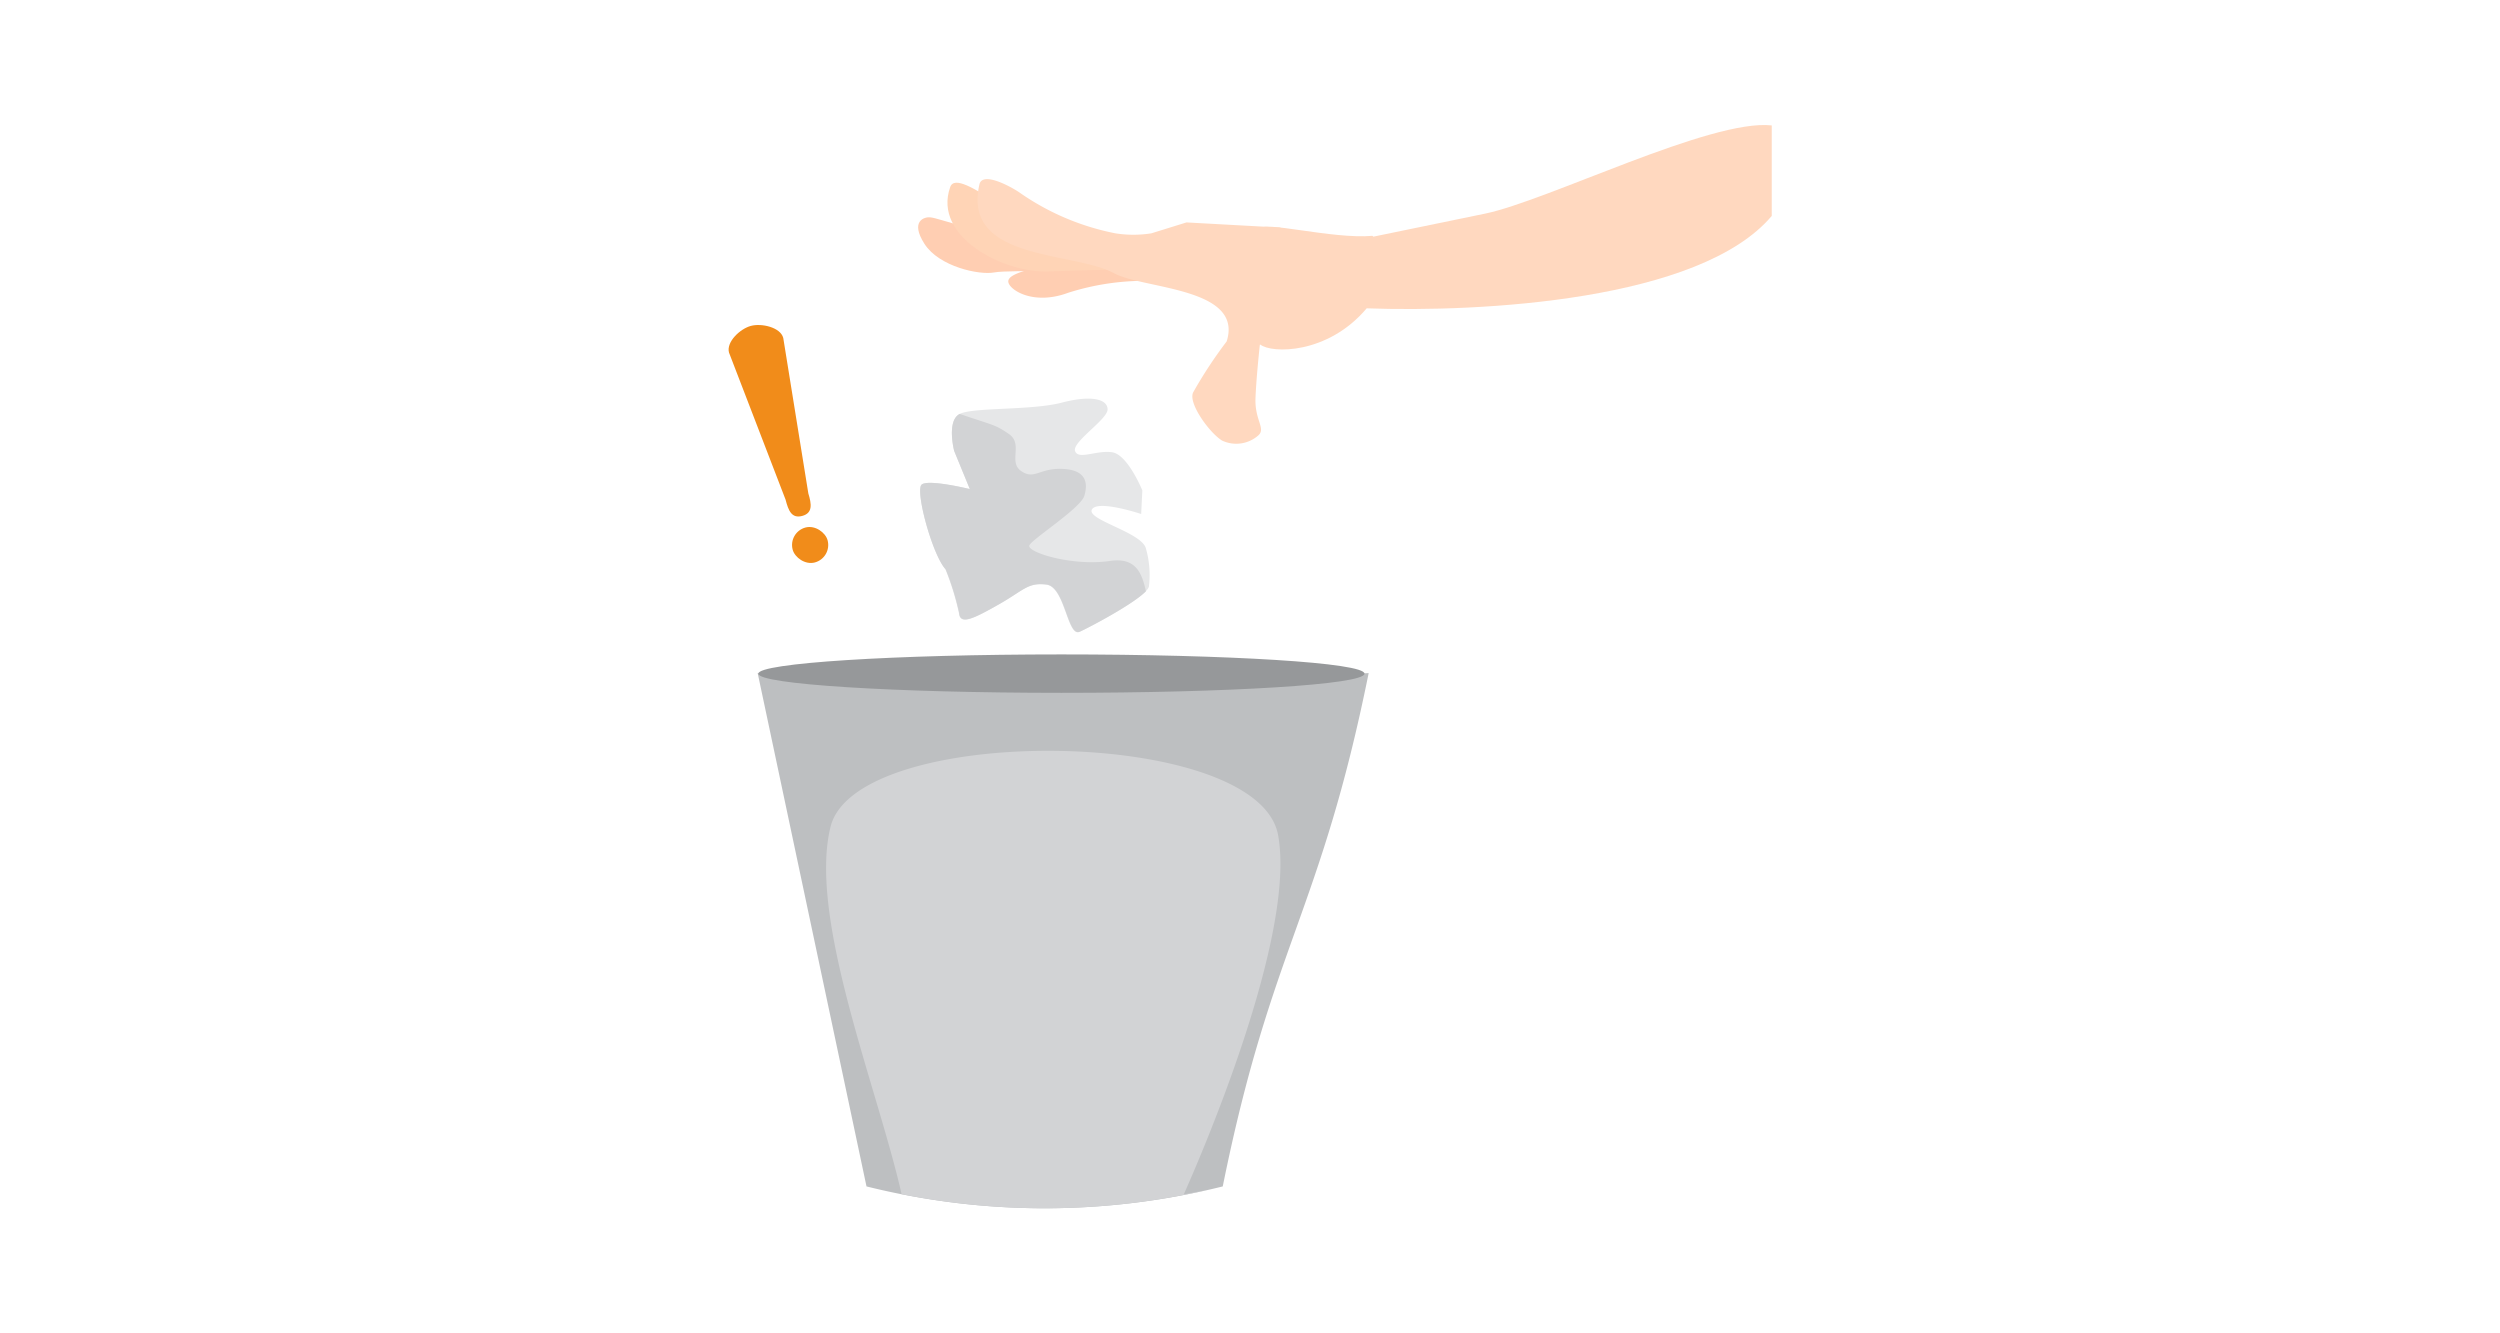 <svg id="圖層_1" data-name="圖層 1" xmlns="http://www.w3.org/2000/svg" viewBox="0 0 300 160"><defs><style>.cls-1{fill:#ffceb2;}.cls-1,.cls-2,.cls-3,.cls-5,.cls-6,.cls-7,.cls-8,.cls-9{fill-rule:evenodd;}.cls-2{fill:#ffd4b6;}.cls-3{fill:#ffd8bf;}.cls-4{fill:none;}.cls-5{fill:#e6e7e8;}.cls-6{fill:#d2d3d5;}.cls-7{fill:#bdbfc1;}.cls-8{fill:#96989a;}.cls-10,.cls-9{fill:#f18c1a;}</style></defs><path class="cls-1" d="M137.64,33.7a30.31,30.31,0,0,0-9.48,1.44c-4.13,1.53-7-.32-7.16-1.29s2.49-1.48,4.28-2,7.86.61,9.3-.16a11.37,11.37,0,0,1,3.06,2Z"/><path class="cls-1" d="M133.32,30.33s-14.15-2.28-17-3-4-1.18-4.7-1.25-2.44.45-.68,3.19,6.59,3.77,8.39,3.42,13,.08,13.63-.52.34-1.8.34-1.8Z"/><path class="cls-2" d="M134.77,31.23s-12.82-5.48-15.28-7-5-3.18-5.47-1.77c-2.11,6,6.51,10.32,11.72,10.11,1.14-.05,9.45-.27,9.45-.27l-.42-1Z"/><path class="cls-3" d="M151.19,41.34l0-13.82c.07-1.15,8.68,1.21,13.51.78l.1.1,13.39-2.76c7.51-1.55,27.14-11.4,34.42-10.59V25.91C204,36.11,177.63,37.49,164,37c-4.67,5.55-11.44,5.44-12.77,4.34Z"/><path class="cls-4" d="M153.65,29.27c-1.6-.41-3.54,1.8-4.33,4.92s-.14,6,1.46,6.38,3.54-1.79,4.33-4.91.14-6-1.46-6.39Z"/><path class="cls-3" d="M154.31,38.09s2.24-4,1-6.91-1.66-3.87-1.66-3.87l-11.27-.62L138.16,28a13.82,13.82,0,0,1-4.31,0,30.2,30.2,0,0,1-11.47-4.87c-.77-.55-4.47-2.68-4.85-1-2.11,9.22,11.25,8,16.16,10.66,3.57,1.92,15.57,1.7,13.51,8.18a53.49,53.49,0,0,0-4,6.08c-.71,1.26,1.95,4.91,3.45,5.82a4,4,0,0,0,4.38-.65c.87-.83-.48-1.81-.37-4.46.08-2.09.39-5.16.52-6.38l3.12-3.25Z"/><path class="cls-5" d="M113.42,68.26c-1.61-1.89-3.62-9.43-2.82-10.11s5.78.54,5.78.54l-1.88-4.58s-.94-3.63.67-4.44,8.6-.4,12.23-1.35,5.51-.4,5.51.81-4.3,3.91-3.9,5,2.56-.13,4.44.14,3.63,4.58,3.63,4.58l-.14,2.83s-5.24-1.75-5.91-.54,5.78,2.69,6.45,4.58a11.51,11.51,0,0,1,.4,4.58c0,1.21-6.85,4.84-8.33,5.52s-1.75-5.39-4-5.66-2.69.67-5.78,2.42-4.57,2.43-4.7,1a32,32,0,0,0-1.62-5.25Z"/><path class="cls-6" d="M113.42,68.26c-1.61-1.89-3.62-9.43-2.82-10.11s5.78.54,5.78.54l-1.88-4.58s-.94-3.63.67-4.44c3.9,1.35,4.17,1.21,5.91,2.42s-.13,3.37,1.48,4.45,2.15-.41,5-.27,3,1.75,2.56,3.23-6.18,5.12-6.59,5.93,5.11,2.56,9.68,1.88c3-.43,3.8,1.31,4.3,3.64-1.49,1.54-6.67,4.27-7.93,4.85-1.48.67-1.75-5.39-4-5.66s-2.69.67-5.78,2.42-4.57,2.43-4.7,1a32,32,0,0,0-1.62-5.25Z"/><path class="cls-7" d="M90.92,80.77a716.74,716.74,0,0,0,73.32,0c-5.84,28.9-11.67,32.71-17.51,61.6a88.36,88.36,0,0,1-42.75,0L90.92,80.77Z"/><path class="cls-6" d="M144.82,142.81a87.91,87.91,0,0,1-36.63.49c-2.85-12.66-11.25-33.19-8.52-44.1,3.12-12.47,51.27-12.12,53.7,1,2.24,12.18-9.55,39.17-11.32,43.13"/><path class="cls-8" d="M127.36,78.53c20.09,0,36.38,1,36.38,2.31s-16.29,2.3-36.38,2.3S91,82.11,91,80.84,107.27,78.53,127.36,78.53Z"/><path class="cls-9" d="M96.27,61.91h0c-1.28.35-1.67-.67-2-1.95L87.48,42.31c-.35-1.28,1.34-2.86,2.62-3.2h0c1.28-.35,3.55.16,3.89,1.44L97,59.21C97.39,60.49,97.55,61.56,96.27,61.91Z"/><rect class="cls-10" x="95.05" y="63.23" width="4.34" height="4.34" rx="2.17" transform="translate(-13.71 27.66) rotate(-15.14)"/></svg>
